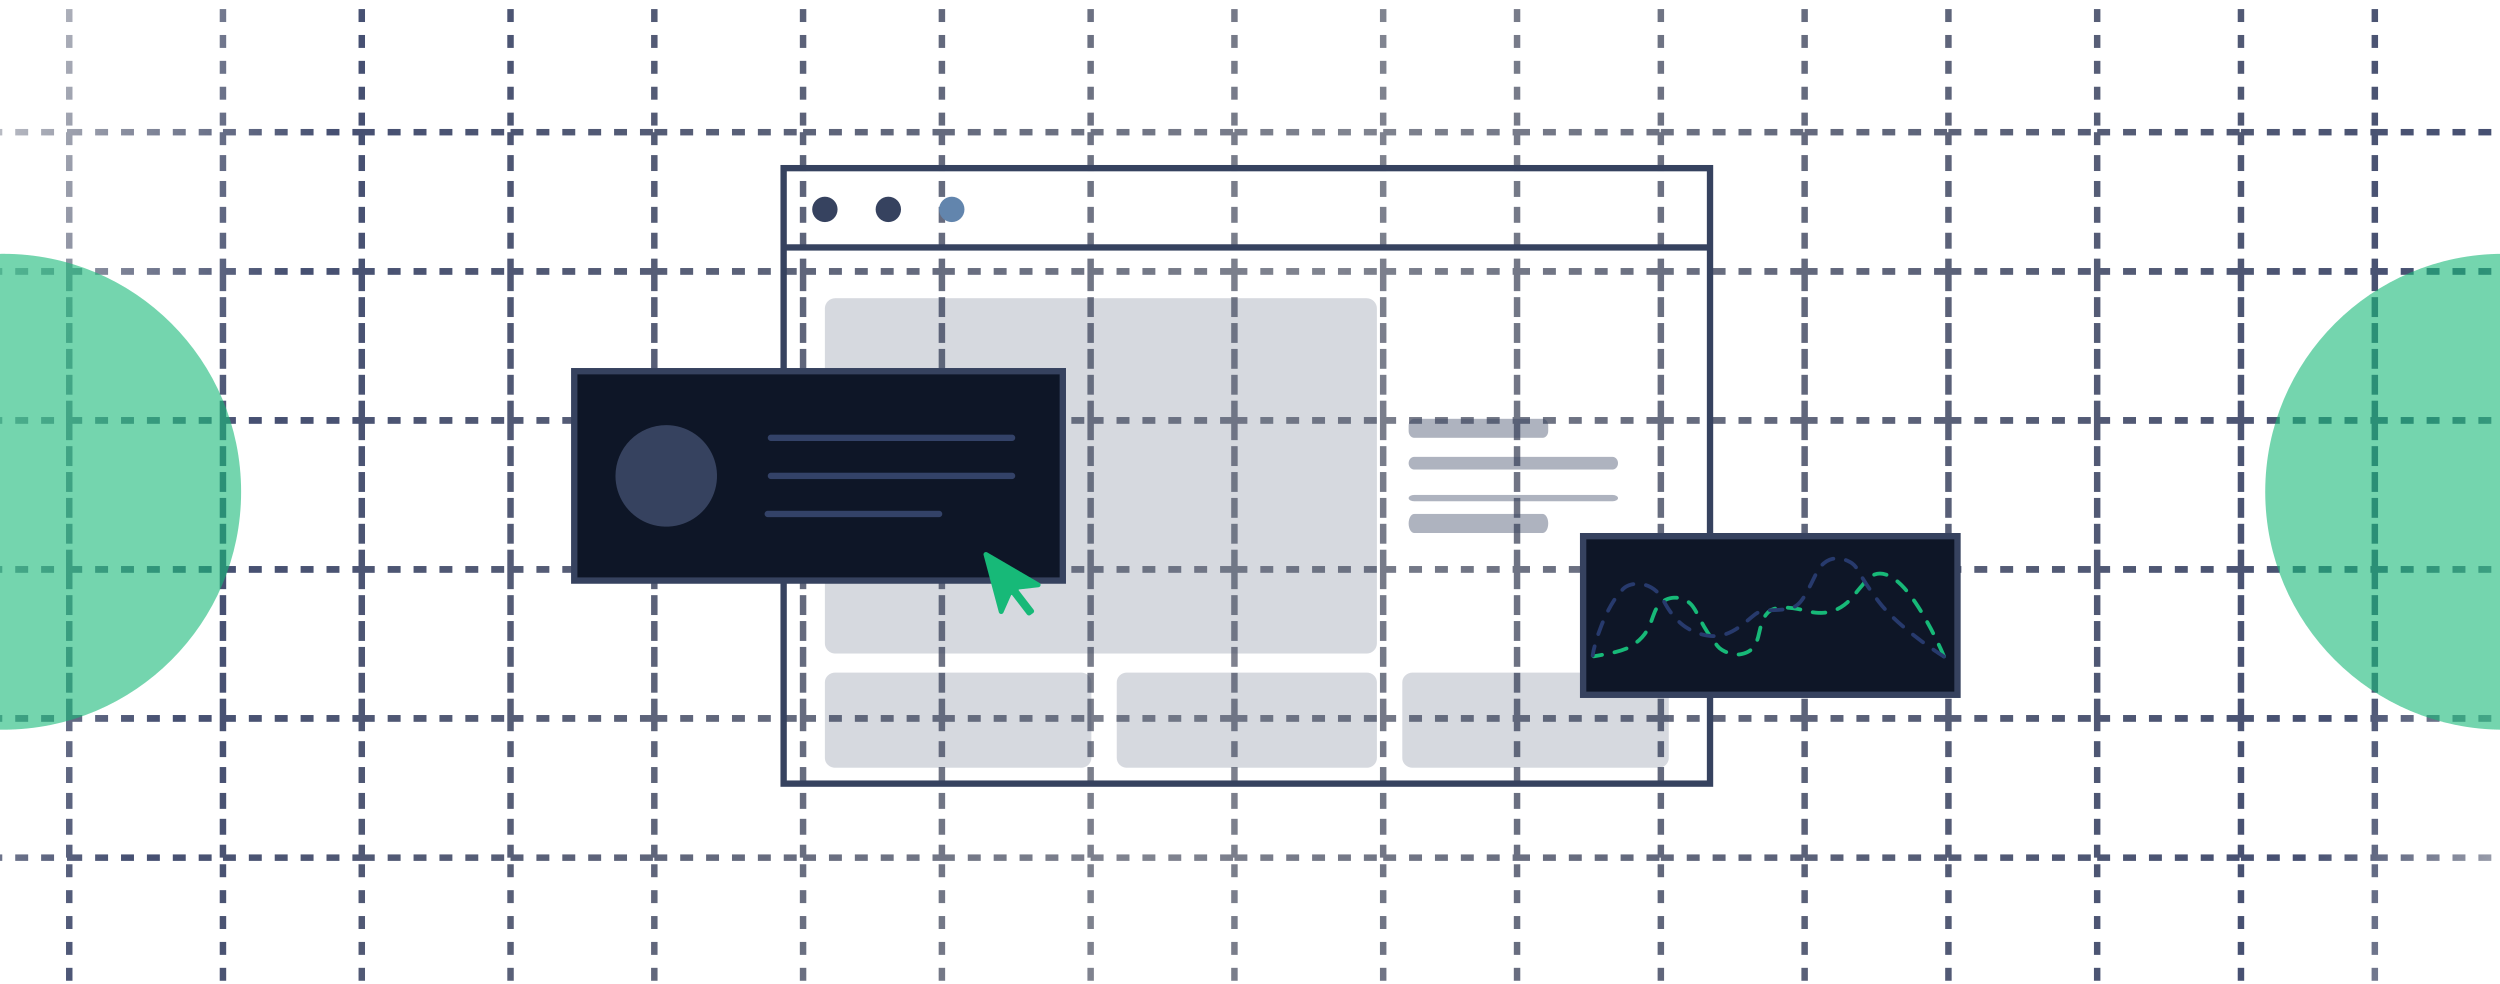 <svg width="394" height="155" viewBox="0 0 394 155" fill="none" xmlns="http://www.w3.org/2000/svg">
<g clip-path="url(#clip0_220_1974)">
<path d="M-18 -2.649L10.913 -2.649M10.913 -2.649L35.137 -2.649M10.913 -2.649V20.834M10.913 -2.649V-23M35.137 -2.649L57.016 -2.649M35.137 -2.649V20.834M35.137 -2.649V-23M57.016 -2.649L80.459 -2.649M57.016 -2.649V20.834M57.016 -2.649V-23M80.459 -2.649L103.12 -2.649M80.459 -2.649V20.834M80.459 -2.649V-23M103.12 -2.649L126.563 -2.649M103.12 -2.649V20.834M103.12 -2.649V-23M126.563 -2.649L148.443 -2.649M126.563 -2.649V20.834M126.563 -2.649V-23M148.443 -2.649L171.885 -2.649M148.443 -2.649V20.834M148.443 -2.649V-23M171.885 -2.649L194.546 -2.649M171.885 -2.649V20.834M171.885 -2.649V-23M194.546 -2.649L217.989 -2.649M194.546 -2.649V20.834M194.546 -2.649V-23M217.989 -2.649L239.087 -2.649M217.989 -2.649V20.834M217.989 -2.649V-23M239.087 -2.649L261.749 -2.649M239.087 -2.649V20.834M239.087 -2.649V-23M261.749 -2.649L284.41 -2.649M261.749 -2.649V20.834M261.749 -2.649V-23M284.41 -2.649L307.071 -2.649M284.41 -2.649V20.834M284.41 -2.649V-23M307.071 -2.649L330.514 -2.649M307.071 -2.649V20.834M307.071 -2.649V-23M330.514 -2.649L353.175 -2.649M330.514 -2.649V20.834M330.514 -2.649V-23M353.175 -2.649L374.273 -2.649M353.175 -2.649V20.834M353.175 -2.649V-23M374.273 -2.649L411 -2.649M374.273 -2.649V20.834M374.273 -2.649V-23M-18 20.834L10.913 20.834M10.913 20.834H35.137M10.913 20.834V42.751M35.137 20.834L57.016 20.834M35.137 20.834V42.751M57.016 20.834L80.459 20.834M57.016 20.834V42.751M80.459 20.834H103.12M80.459 20.834V42.751M103.12 20.834L126.563 20.834M103.12 20.834V42.751M126.563 20.834L148.443 20.834M126.563 20.834V42.751M148.443 20.834H171.885M148.443 20.834V42.751M171.885 20.834L194.546 20.834M171.885 20.834V42.751M194.546 20.834L217.989 20.834M194.546 20.834V42.751M217.989 20.834H239.087M217.989 20.834V42.751M239.087 20.834L261.749 20.834M239.087 20.834V42.751M261.749 20.834H284.41M261.749 20.834V42.751M284.41 20.834L307.071 20.834M284.41 20.834V42.751M307.071 20.834L330.514 20.834M307.071 20.834V42.751M330.514 20.834H353.175M330.514 20.834V42.751M353.175 20.834L374.273 20.834M353.175 20.834V42.751M374.273 20.834L411 20.834M374.273 20.834V42.751M-18 42.751H10.913M10.913 42.751L35.137 42.751M10.913 42.751V66.233M35.137 42.751H57.016M35.137 42.751V66.233M57.016 42.751H80.459M57.016 42.751V66.233M80.459 42.751L103.12 42.751M80.459 42.751V66.233M103.12 42.751H126.563M103.12 42.751V66.233M126.563 42.751H148.443M126.563 42.751V66.233M148.443 42.751L171.885 42.751M148.443 42.751V66.233M171.885 42.751H194.546M171.885 42.751V66.233M194.546 42.751H217.989M194.546 42.751V66.233M217.989 42.751L239.087 42.751M217.989 42.751V66.233M239.087 42.751H261.749M239.087 42.751V66.233M261.749 42.751H284.41M261.749 42.751V66.233M284.41 42.751L307.071 42.751M284.41 42.751V66.233M307.071 42.751H330.514M307.071 42.751V66.233M330.514 42.751H353.175M330.514 42.751V66.233M353.175 42.751H374.273M353.175 42.751V66.233M374.273 42.751L411 42.751M374.273 42.751V66.233M-18 66.233H10.913M10.913 66.233L35.137 66.233M10.913 66.233V89.716M35.137 66.233H57.016M35.137 66.233V89.716M57.016 66.233H80.459M57.016 66.233V89.716M80.459 66.233L103.12 66.233M80.459 66.233V89.716M103.12 66.233H126.563M103.12 66.233V89.716M126.563 66.233H148.443M126.563 66.233V89.716M148.443 66.233L171.885 66.233M148.443 66.233V89.716M171.885 66.233H194.546M171.885 66.233V89.716M194.546 66.233H217.989M194.546 66.233V89.716M217.989 66.233L239.087 66.233M217.989 66.233V89.716M239.087 66.233H261.749M239.087 66.233V89.716M261.749 66.233H284.41M261.749 66.233V89.716M284.41 66.233L307.071 66.233M284.41 66.233V89.716M307.071 66.233H330.514M307.071 66.233V89.716M330.514 66.233H353.175M330.514 66.233V89.716M353.175 66.233H374.273M353.175 66.233V89.716M374.273 66.233L411 66.233M374.273 66.233V89.716M-18 89.716H10.913M10.913 89.716H35.137M10.913 89.716V113.198M35.137 89.716L57.016 89.716M35.137 89.716V113.198M57.016 89.716H80.459M57.016 89.716V113.198M80.459 89.716H103.12M80.459 89.716V113.198M103.12 89.716H126.563M103.12 89.716V113.198M126.563 89.716H148.443M126.563 89.716V113.198M148.443 89.716H171.885M148.443 89.716V113.198M171.885 89.716H194.546M171.885 89.716V113.198M194.546 89.716L217.989 89.716M194.546 89.716V113.198M217.989 89.716H239.087M217.989 89.716V113.198M239.087 89.716H261.749M239.087 89.716V113.198M261.749 89.716H284.41M261.749 89.716V113.198M284.41 89.716H307.071M284.41 89.716V113.198M307.071 89.716H330.514M307.071 89.716V113.198M330.514 89.716L353.175 89.716M330.514 89.716V113.198M353.175 89.716H374.273M353.175 89.716V113.198M374.273 89.716H411M374.273 89.716V113.198M-18 113.198H10.913M10.913 113.198H35.137M10.913 113.198V131.984M35.137 113.198L57.016 113.198M35.137 113.198V131.984M57.016 113.198H80.459M57.016 113.198V131.984M80.459 113.198H103.12M80.459 113.198V131.984M103.12 113.198H126.563M103.12 113.198V131.984M126.563 113.198H148.443M126.563 113.198V131.984M148.443 113.198H171.885M148.443 113.198V131.984M171.885 113.198H194.546M171.885 113.198V131.984M194.546 113.198L217.989 113.198M194.546 113.198V131.984M217.989 113.198H239.087M217.989 113.198V131.984M239.087 113.198H261.749M239.087 113.198V131.984M261.749 113.198H284.41M261.749 113.198V131.984M284.41 113.198H307.071M284.41 113.198V131.984M307.071 113.198H330.514M307.071 113.198V131.984M330.514 113.198L353.175 113.198M330.514 113.198V131.984M353.175 113.198H374.273M353.175 113.198V131.984M374.273 113.198H411M374.273 113.198V131.984M-18 158.649H10.913M10.913 158.649L35.137 158.649M10.913 158.649V135.166M10.913 158.649V179M35.137 158.649H57.016M35.137 158.649V135.166M35.137 158.649V179M57.016 158.649H80.459M57.016 158.649V135.166M57.016 158.649V179M80.459 158.649H103.12M80.459 158.649V135.166M80.459 158.649V179M103.12 158.649H126.563M103.12 158.649V135.166M103.12 158.649V179M126.563 158.649H148.443M126.563 158.649V135.166M126.563 158.649V179M148.443 158.649H171.885M148.443 158.649V135.166M148.443 158.649V179M171.885 158.649L194.546 158.649M171.885 158.649V135.166M171.885 158.649V179M194.546 158.649H217.989M194.546 158.649V135.166M194.546 158.649V179M217.989 158.649H239.087M217.989 158.649V135.166M217.989 158.649V179M239.087 158.649H261.749M239.087 158.649V135.166M239.087 158.649V179M261.749 158.649H284.41M261.749 158.649V135.166M261.749 158.649V179M284.41 158.649H307.071M284.41 158.649V135.166M284.41 158.649V179M307.071 158.649L330.514 158.649M307.071 158.649V135.166M307.071 158.649V179M330.514 158.649H353.175M330.514 158.649V135.166M330.514 158.649V179M353.175 158.649H374.273M353.175 158.649V135.166M353.175 158.649V179M374.273 158.649H411M374.273 158.649V135.166M374.273 158.649V179M-18 135.166L10.913 135.166M10.913 135.166H35.137M10.913 135.166V113.249M35.137 135.166H57.016M35.137 135.166V113.249M57.016 135.166H80.459M57.016 135.166V113.249M80.459 135.166H103.12M80.459 135.166V113.249M103.12 135.166L126.563 135.166M103.12 135.166V113.249M126.563 135.166H148.443M126.563 135.166V113.249M148.443 135.166H171.885M148.443 135.166V113.249M171.885 135.166H194.546M171.885 135.166V113.249M194.546 135.166H217.989M194.546 135.166V113.249M217.989 135.166H239.087M217.989 135.166V113.249M239.087 135.166H261.749M239.087 135.166V113.249M261.749 135.166H284.41M261.749 135.166V113.249M284.41 135.166L307.071 135.166M284.41 135.166V113.249M307.071 135.166H330.514M307.071 135.166V113.249M330.514 135.166H353.175M330.514 135.166V113.249M353.175 135.166H374.273M353.175 135.166V113.249M374.273 135.166L411 135.166M374.273 135.166V113.249M-18 113.249H10.913M10.913 113.249H35.137M10.913 113.249V89.767M35.137 113.249H57.016M35.137 113.249V89.767M57.016 113.249H80.459M57.016 113.249V89.767M80.459 113.249H103.12M80.459 113.249V89.767M103.12 113.249H126.563M103.12 113.249V89.767M126.563 113.249H148.443M126.563 113.249V89.767M148.443 113.249L171.885 113.249M148.443 113.249V89.767M171.885 113.249H194.546M171.885 113.249V89.767M194.546 113.249H217.989M194.546 113.249V89.767M217.989 113.249L239.087 113.249M217.989 113.249V89.767M239.087 113.249H261.749M239.087 113.249V89.767M261.749 113.249H284.41M261.749 113.249V89.767M284.41 113.249H307.071M284.41 113.249V89.767M307.071 113.249H330.514M307.071 113.249V89.767M330.514 113.249H353.175M330.514 113.249V89.767M353.175 113.249H374.273M353.175 113.249V89.767M374.273 113.249H411M374.273 113.249V89.767M-18 89.767H10.913M10.913 89.767L35.137 89.767M10.913 89.767V66.284M35.137 89.767H57.016M35.137 89.767V66.284M57.016 89.767H80.459M57.016 89.767V66.284M80.459 89.767H103.12M80.459 89.767V66.284M103.12 89.767H126.563M103.12 89.767V66.284M126.563 89.767H148.443M126.563 89.767V66.284M148.443 89.767H171.885M148.443 89.767V66.284M171.885 89.767H194.546M171.885 89.767V66.284M194.546 89.767H217.989M194.546 89.767V66.284M217.989 89.767L239.087 89.767M217.989 89.767V66.284M239.087 89.767H261.749M239.087 89.767V66.284M261.749 89.767H284.41M261.749 89.767V66.284M284.41 89.767L307.071 89.767M284.41 89.767V66.284M307.071 89.767H330.514M307.071 89.767V66.284M330.514 89.767H353.175M330.514 89.767V66.284M353.175 89.767H374.273M353.175 89.767V66.284M374.273 89.767H411M374.273 89.767V66.284M-18 66.284H10.913M10.913 66.284H35.137M10.913 66.284V42.802M35.137 66.284L57.016 66.284M35.137 66.284V42.802M57.016 66.284H80.459M57.016 66.284V42.802M80.459 66.284H103.12M80.459 66.284V42.802M103.12 66.284H126.563M103.12 66.284V42.802M126.563 66.284H148.443M126.563 66.284V42.802M148.443 66.284H171.885M148.443 66.284V42.802M171.885 66.284H194.546M171.885 66.284V42.802M194.546 66.284L217.989 66.284M194.546 66.284V42.802M217.989 66.284H239.087M217.989 66.284V42.802M239.087 66.284H261.749M239.087 66.284V42.802M261.749 66.284H284.41M261.749 66.284V42.802M284.41 66.284H307.071M284.41 66.284V42.802M307.071 66.284H330.514M307.071 66.284V42.802M330.514 66.284L353.175 66.284M330.514 66.284V42.802M353.175 66.284H374.273M353.175 66.284V42.802M374.273 66.284H411M374.273 66.284V42.802M-18 42.802H10.913M10.913 42.802H35.137M10.913 42.802V24.016M35.137 42.802L57.016 42.802M35.137 42.802V24.016M57.016 42.802H80.459M57.016 42.802V24.016M80.459 42.802H103.12M80.459 42.802V24.016M103.12 42.802H126.563M103.12 42.802V24.016M126.563 42.802H148.443M126.563 42.802V24.016M148.443 42.802H171.885M148.443 42.802V24.016M171.885 42.802H194.546M171.885 42.802V24.016M194.546 42.802L217.989 42.802M194.546 42.802V24.016M217.989 42.802H239.087M217.989 42.802V24.016M239.087 42.802H261.749M239.087 42.802V24.016M261.749 42.802H284.41M261.749 42.802V24.016M284.41 42.802H307.071M284.41 42.802V24.016M307.071 42.802H330.514M307.071 42.802V24.016M330.514 42.802L353.175 42.802M330.514 42.802V24.016M353.175 42.802H374.273M353.175 42.802V24.016M374.273 42.802H411M374.273 42.802V24.016" stroke="url(#paint0_linear_220_1974)" stroke-width="1.02" stroke-dasharray="2.04 2.04"/>
<g opacity="0.6" filter="url(#filter0_f_220_1974)">
<circle cx="0.5" cy="77.5" r="37.5" fill="#17B978"/>
</g>
<g opacity="0.6" filter="url(#filter1_f_220_1974)">
<circle cx="394.5" cy="77.5" r="37.5" fill="#17B978"/>
</g>
<rect x="123.5" y="26.5" width="146" height="97" stroke="#36425F"/>
<path d="M124 39L269 39" stroke="#36425F" stroke-linecap="round" stroke-linejoin="round"/>
<path d="M130 35C131.105 35 132 34.105 132 33C132 31.895 131.105 31 130 31C128.895 31 128 31.895 128 33C128 34.105 128.895 35 130 35Z" fill="#36425F"/>
<path d="M140 35C141.105 35 142 34.105 142 33C142 31.895 141.105 31 140 31C138.895 31 138 31.895 138 33C138 34.105 138.895 35 140 35Z" fill="#36425F"/>
<path d="M150 35C151.105 35 152 34.105 152 33C152 31.895 151.105 31 150 31C148.895 31 148 31.895 148 33C148 34.105 148.895 35 150 35Z" fill="#6285AD"/>
<path opacity="0.4" d="M222.873 66C222.642 66 222.42 66.113 222.256 66.314C222.092 66.515 222 66.787 222 67.071V67.929C222 68.213 222.092 68.485 222.256 68.686C222.42 68.887 222.642 69 222.873 69H243.127C243.358 69 243.58 68.887 243.744 68.686C243.908 68.485 244 68.213 244 67.929V67.071C244 66.787 243.908 66.515 243.744 66.314C243.58 66.113 243.358 66 243.127 66H222.873Z" fill="#36425F"/>
<path opacity="0.2" d="M215.375 103H131.625C131.194 103 130.781 102.829 130.476 102.526C130.172 102.223 130 101.813 130 101.385V48.615C130 48.187 130.172 47.776 130.476 47.474C130.781 47.171 131.194 47 131.625 47H215.375C215.806 47 216.219 47.171 216.524 47.474C216.828 47.776 217 48.187 217 48.615V101.385C217 101.813 216.828 102.223 216.524 102.526C216.219 102.829 215.806 103 215.375 103Z" fill="#36425F"/>
<path opacity="0.2" d="M215.408 121H177.591C177.169 121 176.765 120.838 176.466 120.55C176.168 120.263 176 119.873 176 119.466V107.534C176 107.127 176.168 106.737 176.466 106.45C176.765 106.162 177.169 106 177.591 106H215.409C215.831 106 216.235 106.162 216.534 106.45C216.832 106.737 217 107.127 217 107.534V119.466C217 119.873 216.832 120.263 216.533 120.551C216.235 120.838 215.83 121 215.408 121Z" fill="#36425F"/>
<path opacity="0.2" d="M261.371 106C261.803 106 262.217 106.162 262.522 106.45C262.828 106.737 263 107.127 263 107.534V119.466C263 119.873 262.828 120.263 262.522 120.55C262.217 120.838 261.803 121 261.371 121H222.629C222.197 121 221.783 120.838 221.478 120.55C221.172 120.263 221 119.873 221 119.466V107.534C221 107.127 221.172 106.737 221.478 106.45C221.783 106.162 222.197 106 222.629 106" fill="#36425F"/>
<path opacity="0.4" d="M222.89 72C222.774 71.998 222.659 72.023 222.551 72.072C222.443 72.121 222.344 72.195 222.262 72.288C222.179 72.381 222.113 72.492 222.068 72.614C222.023 72.736 222 72.868 222 73C222 73.132 222.023 73.264 222.068 73.386C222.113 73.508 222.179 73.619 222.262 73.712C222.344 73.805 222.443 73.879 222.551 73.928C222.659 73.977 222.774 74.002 222.89 74H254.135C254.366 73.996 254.586 73.889 254.747 73.702C254.909 73.515 255 73.263 255 73C255 72.737 254.909 72.485 254.747 72.298C254.586 72.111 254.366 72.004 254.135 72H222.89Z" fill="#36425F"/>
<path opacity="0.4" d="M222.89 78C222.774 77.999 222.659 78.011 222.551 78.036C222.443 78.061 222.344 78.097 222.262 78.144C222.179 78.19 222.113 78.246 222.068 78.307C222.023 78.368 222 78.434 222 78.5C222 78.566 222.023 78.632 222.068 78.693C222.113 78.754 222.179 78.81 222.262 78.856C222.344 78.903 222.443 78.939 222.551 78.964C222.659 78.989 222.774 79.001 222.89 79H254.135C254.366 78.998 254.586 78.945 254.747 78.851C254.909 78.757 255 78.631 255 78.5C255 78.369 254.909 78.243 254.747 78.149C254.586 78.055 254.366 78.002 254.135 78H222.89Z" fill="#36425F"/>
<path opacity="0.4" d="M222.886 81C222.77 80.997 222.655 81.034 222.548 81.108C222.44 81.182 222.343 81.292 222.26 81.432C222.178 81.571 222.112 81.738 222.068 81.921C222.023 82.104 222 82.301 222 82.5C222 82.699 222.023 82.896 222.068 83.079C222.112 83.262 222.178 83.429 222.26 83.568C222.343 83.708 222.44 83.818 222.548 83.892C222.655 83.966 222.77 84.003 222.886 84H243.14C243.369 83.994 243.588 83.834 243.749 83.553C243.91 83.272 244 82.894 244 82.5C244 82.106 243.91 81.728 243.749 81.447C243.588 81.166 243.369 81.006 243.14 81" fill="#36425F"/>
<path opacity="0.2" d="M170.37 121H131.629C131.197 121 130.783 120.838 130.478 120.55C130.172 120.263 130 119.873 130 119.466V107.534C130 107.127 130.172 106.737 130.478 106.45C130.783 106.162 131.197 106 131.629 106H170.371C170.803 106 171.217 106.162 171.522 106.45C171.828 106.737 172 107.127 172 107.534V119.466C172 119.873 171.828 120.263 171.522 120.551C171.216 120.838 170.802 121 170.37 121Z" fill="#36425F"/>
<rect x="90.5" y="58.5" width="77" height="33" fill="#0E1627" stroke="#36425F"/>
<rect x="249.5" y="84.5" width="59" height="25" fill="#0E1627" stroke="#36425F"/>
<path d="M306.366 103.423C305.15 100.516 301.992 94.097 299.093 91.677C295.47 88.653 294 91.794 293.133 92.662C292.267 93.529 290.167 97.731 284.758 96.296C283.342 95.92 279.969 95.185 278.64 96.507C276.501 98.634 278.131 102.568 274.124 103.142C273.216 103.272 271.417 102.746 270.685 101.829C268.067 98.547 267.77 96.882 266.746 95.522C265.723 94.162 263.481 93.643 261.863 94.936C259.897 96.507 260.948 99.413 257.084 101.829C255.404 102.879 251.527 103.332 251.168 103.441" stroke="#17B978" stroke-width="0.6" stroke-linecap="round" stroke-linejoin="round" stroke-dasharray="2 2"/>
<path d="M306.372 103.484C304.041 102.04 298.72 98.285 296.084 94.82C292.79 90.488 293.015 89.614 291.872 88.767C291.618 88.578 288.18 86.339 286.166 90.519C284.055 94.903 283.502 95.746 281.426 96.013C278.294 96.415 277.798 95.726 276.047 97.268C273.124 99.842 271.025 100.906 267.743 99.842C265.894 99.243 263.876 97.927 262.195 94.694C260.514 91.461 257.058 91.584 255.841 92.779C252.99 95.581 251.202 101.632 251 103.327" stroke="#273A6D" stroke-width="0.6" stroke-linecap="round" stroke-linejoin="round" stroke-dasharray="2 2"/>
<path d="M121.5 69H159.5" stroke="#334268" stroke-linecap="round" stroke-linejoin="round"/>
<path d="M121.5 75H159.5" stroke="#334268" stroke-linecap="round" stroke-linejoin="round"/>
<path d="M121 81H148" stroke="#334268" stroke-linecap="round" stroke-linejoin="round"/>
<path d="M105 67C106.582 67 108.129 67.469 109.445 68.348C110.76 69.227 111.786 70.477 112.391 71.939C112.997 73.4 113.155 75.009 112.846 76.561C112.538 78.113 111.776 79.538 110.657 80.657C109.538 81.776 108.113 82.538 106.561 82.846C105.009 83.155 103.4 82.996 101.939 82.391C100.477 81.785 99.227 80.76 98.348 79.445C97.469 78.129 97 76.582 97 75C97 72.878 97.843 70.843 99.343 69.343C100.843 67.843 102.878 67 105 67Z" fill="#36425F"/>
<path d="M162.165 96.999C162.146 96.999 162.127 96.998 162.109 96.996C162.059 96.989 162.011 96.972 161.968 96.947C161.925 96.922 161.887 96.889 161.857 96.85L159.507 93.792C159.497 93.779 159.484 93.769 159.469 93.763C159.453 93.757 159.437 93.754 159.42 93.756C159.404 93.758 159.388 93.764 159.375 93.774C159.361 93.783 159.351 93.796 159.344 93.811L158.139 96.545C158.108 96.616 158.054 96.676 157.986 96.716C157.917 96.756 157.838 96.774 157.759 96.768C157.679 96.762 157.604 96.732 157.543 96.682C157.482 96.633 157.438 96.566 157.418 96.491L155.012 87.463C154.993 87.392 154.996 87.317 155.022 87.248C155.047 87.178 155.093 87.118 155.154 87.073C155.215 87.029 155.288 87.004 155.364 87C155.439 86.997 155.515 87.015 155.58 87.053L163.815 91.865C163.884 91.905 163.937 91.965 163.969 92.036C164 92.107 164.008 92.186 163.991 92.261C163.974 92.337 163.934 92.405 163.874 92.457C163.815 92.509 163.741 92.542 163.662 92.551L160.616 92.893C160.6 92.895 160.584 92.901 160.571 92.911C160.558 92.92 160.547 92.933 160.541 92.948C160.534 92.963 160.531 92.979 160.533 92.995C160.535 93.011 160.541 93.026 160.551 93.039L162.902 96.097C162.962 96.176 162.988 96.275 162.974 96.372C162.959 96.47 162.905 96.557 162.824 96.616L162.394 96.927C162.327 96.975 162.247 97.001 162.165 97L162.165 96.999Z" fill="#17B978"/>
</g>
<defs>
<filter id="filter0_f_220_1974" x="-157" y="-80" width="315" height="315" filterUnits="userSpaceOnUse" color-interpolation-filters="sRGB">
<feFlood flood-opacity="0" result="BackgroundImageFix"/>
<feBlend mode="normal" in="SourceGraphic" in2="BackgroundImageFix" result="shape"/>
<feGaussianBlur stdDeviation="60" result="effect1_foregroundBlur_220_1974"/>
</filter>
<filter id="filter1_f_220_1974" x="237" y="-80" width="315" height="315" filterUnits="userSpaceOnUse" color-interpolation-filters="sRGB">
<feFlood flood-opacity="0" result="BackgroundImageFix"/>
<feBlend mode="normal" in="SourceGraphic" in2="BackgroundImageFix" result="shape"/>
<feGaussianBlur stdDeviation="60" result="effect1_foregroundBlur_220_1974"/>
</filter>
<linearGradient id="paint0_linear_220_1974" x1="-13.606" y1="-23" x2="432.577" y2="101.952" gradientUnits="userSpaceOnUse">
<stop stop-color="#020921" stop-opacity="0"/>
<stop offset="0.163" stop-color="#313C62" stop-opacity="0.9"/>
<stop offset="0.496" stop-color="#020921" stop-opacity="0.5"/>
<stop offset="0.874" stop-color="#313C62" stop-opacity="0.9"/>
<stop offset="1" stop-color="#020921" stop-opacity="0"/>
</linearGradient>
<clipPath id="clip0_220_1974">
<rect width="394" height="155" fill="white"/>
</clipPath>
</defs>
</svg>
